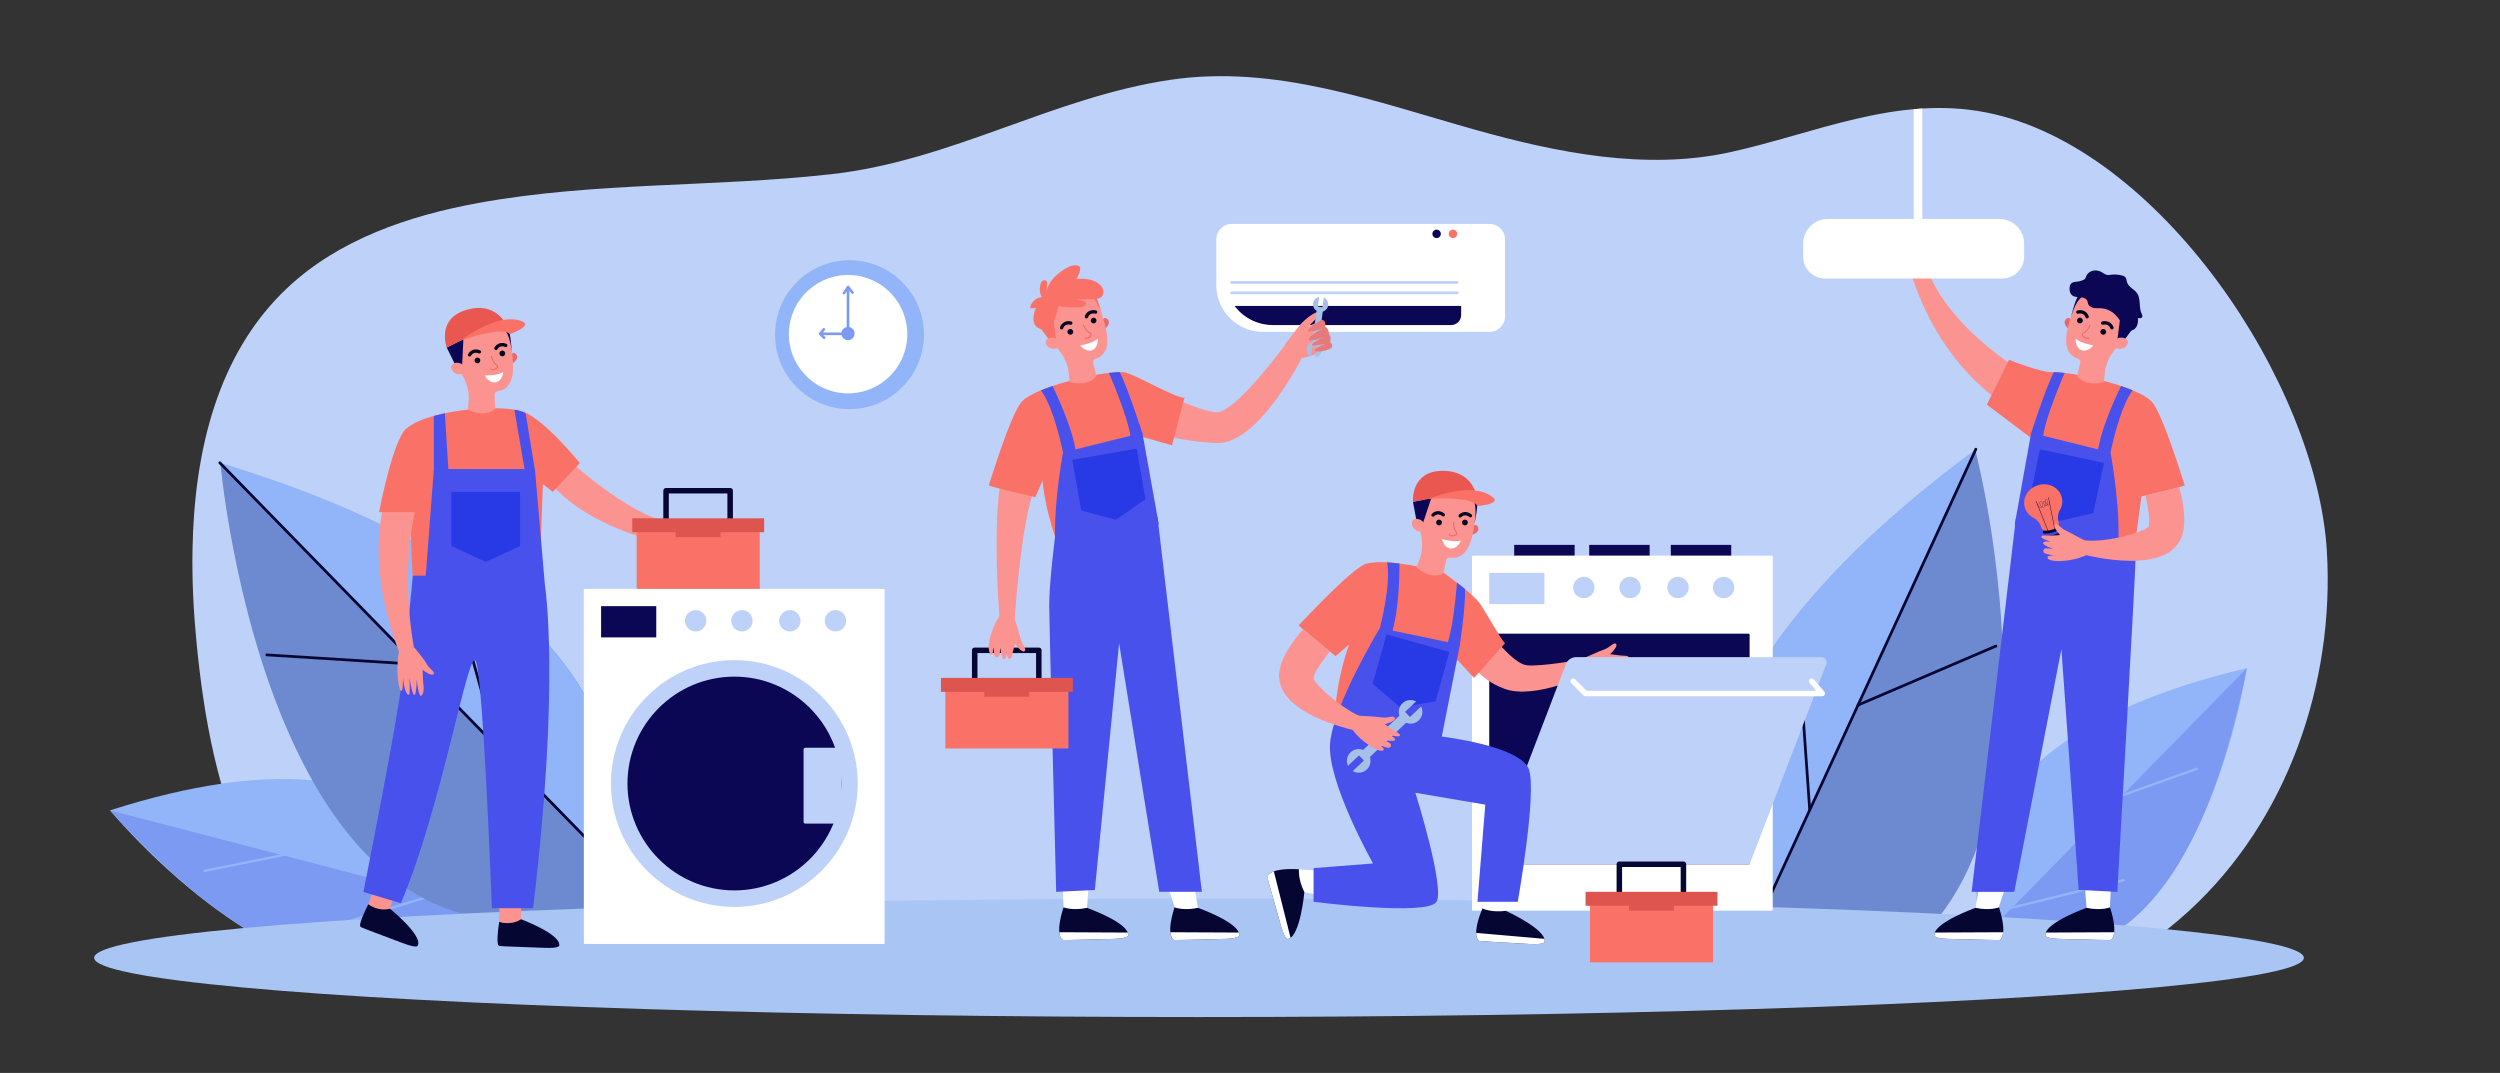 <svg xmlns="http://www.w3.org/2000/svg" id="&#x421;&#x43B;&#x43E;&#x439;_1" data-name="&#x421;&#x43B;&#x43E;&#x439; 1" viewBox="0 0 4660 2000"><rect x="0" y="0" width="4660" height="2000" fill="#333333" stroke="none"/><defs><style>.cls-1{fill:#bdd1f9;}.cls-2{fill:#91b5f8;}.cls-3{fill:#7c9af2;}.cls-4{fill:#6d8ad1;}.cls-5{fill:#060633;}.cls-6{fill:#a8c5f4;}.cls-7{fill:#fb9391;}.cls-8{fill:#fff;}.cls-9{fill:#0b0755;}.cls-10{fill:#fa7267;}.cls-11{fill:#4851ec;}.cls-12{fill:#283ae5;}.cls-13{fill:#a7c0e8;}.cls-14{fill:#ea6868;}.cls-15{fill:#050521;}.cls-16{fill:#ea5750;}.cls-17{fill:#dd554e;}.cls-18{fill:#e57a7a;}.cls-19{fill:#424be1;}</style></defs><title>Монтажная область 10</title><path class="cls-1" d="M358.83,1024.11c3.31-183,46.43-364.69,176.52-487.25,96-90.44,226.7-134.93,356.46-158.55,217.36-39.56,439.49-29,658.4-53.69,224.23-25.3,411.25-143.06,631-175.78,195.92-29.17,382.38,40.72,568.24,92.93,151.92,42.67,317.65,76.35,474.69,42.09,157.82-34.44,310.88-107,478-74.28,323.51,63.31,616.32,506.07,635.1,817.08,14.88,246.37-73.32,502.92-257.26,671.47-47,43.08-99.87,81.16-159.87,102.79-65,23.45-135.27,26.64-204.31,29.37q-812.1,32.13-1625.11,22.87c-127-1.45-254.38-3.68-380.25-20.78-119.48-16.24-236.86-45.77-356.36-61.93-134-18.12-277-19.22-411.19-3.3-122.46,14.52-252.68,57.67-365.08-19.08-50.29-34.34-84.68-87.47-111.17-142.29-61-126.3-86.46-266.83-100.15-406.43C360.83,1142.08,357.76,1083,358.83,1024.11Z"></path><path class="cls-2" d="M882.22,1686.51s-54.25-375.42-677.14-176C205.08,1510.56,634.44,2029.65,882.22,1686.51Z"></path><path class="cls-3" d="M205.08,1510.56l677.14,176S696.51,2049.65,205.08,1510.56Z"></path><path class="cls-2" d="M381.5,1625.51l.29,0,158.24-32a2.2,2.2,0,0,0,1.73-2.6,2.23,2.23,0,0,0-2.61-1.73l-158.24,32a2.21,2.21,0,0,0,.59,4.38Z"></path><path class="cls-2" d="M605.84,1733a1.71,1.71,0,0,0,.49-.1l204.12-63.09a2.21,2.21,0,1,0-1.31-4.22L605,1728.67a2.21,2.21,0,0,0,.82,4.32Z"></path><path class="cls-4" d="M3287.46,1851.07S2864.65,1441.31,3682.18,839.4C3682.18,839.4,3944.43,1851.61,3287.46,1851.07Z"></path><path class="cls-2" d="M3682.9,837.49l-439,953.49C3161.6,1657.8,3046.82,1305.82,3682.9,837.49Z"></path><path class="cls-5" d="M3262.42,1753.28a2.55,2.55,0,0,1-2.33-3.64l420.48-913.23a2.57,2.57,0,1,1,4.66,2.15l-420.48,913.23A2.56,2.56,0,0,1,3262.42,1753.28Z"></path><path class="cls-5" d="M3463.39,1316.8a2.57,2.57,0,0,1-1-4.93L3719.14,1202a2.57,2.57,0,1,1,2,4.72l-256.77,109.87A2.37,2.37,0,0,1,3463.39,1316.8Z"></path><path class="cls-5" d="M3373.31,1512.42a2.56,2.56,0,0,1-2.55-2.38l-19.26-273.49a2.57,2.57,0,0,1,2.38-2.74,2.63,2.63,0,0,1,2.74,2.38l19.26,273.48a2.57,2.57,0,0,1-2.38,2.75Z"></path><path class="cls-4" d="M1121.67,1685.15s261.15-527.7-710.75-821.06C410.92,864.09,502.81,1905.67,1121.67,1685.15Z"></path><path class="cls-2" d="M409.61,862.53l733,751.4C1175.53,1460.88,1165.8,1090.78,409.61,862.53Z"></path><path class="cls-5" d="M1111.65,1584.77a2.58,2.58,0,0,1-1.83-.78l-702-719.67a2.57,2.57,0,0,1,3.67-3.59l702.05,719.67a2.57,2.57,0,0,1-1.84,4.37Z"></path><path class="cls-5" d="M776.1,1240.79h-.16l-278.73-17.54a2.56,2.56,0,0,1-2.4-2.72,2.42,2.42,0,0,1,2.72-2.4l278.74,17.53a2.57,2.57,0,0,1-.17,5.13Z"></path><path class="cls-5" d="M926.49,1395a2.56,2.56,0,0,1-2.47-1.88l-73.45-264.14a2.56,2.56,0,0,1,4.94-1.37L929,1391.7a2.55,2.55,0,0,1-1.79,3.15A2.33,2.33,0,0,1,926.49,1395Z"></path><path class="cls-2" d="M3698.61,1745.24s-147-349.67,489.55-499.81C4188.16,1245.43,4087.81,1911.56,3698.61,1745.24Z"></path><path class="cls-3" d="M4188.16,1245.43l-489.55,499.81S4044.93,1960.69,4188.16,1245.43Z"></path><path class="cls-2" d="M4096.23,1434.86a2.06,2.06,0,0,1-.26.12l-152.07,54.17a2.21,2.21,0,0,1-2.83-1.34,2.24,2.24,0,0,1,1.34-2.83l152.08-54.17a2.21,2.21,0,0,1,1.74,4Z"></path><path class="cls-2" d="M3959.4,1642.6a2.41,2.41,0,0,1-.47.18l-207.43,51.14a2.21,2.21,0,1,1-1.06-4.29l207.43-51.15a2.21,2.21,0,0,1,1.53,4.12Z"></path><ellipse class="cls-6" cx="2234.94" cy="1785.35" rx="2059.46" ry="110.42"></ellipse><path class="cls-7" d="M1934.53,899.08s-26,24.26-43.19,253.72l-28.37-4.17s-17.09-204,10-284.05S1934.53,899.08,1934.53,899.08Z"></path><path class="cls-7" d="M2130,714.62s3.59,1.86,9.66,4.89c26,13,97.58,47.49,127.55,49,37,1.85,136.73-137,136.73-137l31.41,18.82s-85,179.16-168.14,175.46-154.06-29.73-154.06-29.73Z"></path><path class="cls-8" d="M3889.35,1692.2l-5.46-69.35,52.15,4.29-3.54,72.39S3900,1703.28,3889.35,1692.2Z"></path><path class="cls-5" d="M3933.09,1691.32s-17.16,6.74-43.74.88c0,0-77.79,27.66-76.76,50.72,0,0-3.85,6.61,31.06,7.3s89.13,2.5,90.63,1.79S3949.58,1743.13,3933.09,1691.32Z"></path><path class="cls-8" d="M3934.28,1752c-1.5.71-55.71-1.1-90.62-1.79s-31.07-7.3-31.07-7.3a11.83,11.83,0,0,1,.8-4.62l127.47-.61C3939.73,1748.88,3935.11,1751.61,3934.28,1752Z"></path><path class="cls-8" d="M3682.4,1692.2l12.65-72.79,51.32,9.16-22.21,67.29S3693,1703.28,3682.4,1692.2Z"></path><path class="cls-5" d="M3726.14,1691.32s-17.16,6.74-43.74.88c0,0-77.8,27.66-76.77,50.72,0,0-3.84,6.61,31.07,7.3s89.12,2.5,90.62,1.79S3742.63,1743.13,3726.14,1691.32Z"></path><path class="cls-8" d="M3727.33,1752c-1.5.71-55.71-1.1-90.63-1.79s-31.06-7.3-31.06-7.3a11.83,11.83,0,0,1,.8-4.62l127.46-.61C3732.78,1748.88,3728.16,1751.61,3727.33,1752Z"></path><path class="cls-7" d="M3804.53,714.62s-201.4-106.88-221.73-251l-29.56,11.09s31.41,176.42,182.93,279.46Z"></path><rect class="cls-9" x="3114.39" y="1015.64" width="112.64" height="28.67"></rect><rect class="cls-9" x="2962.29" y="1015.64" width="112.64" height="28.67"></rect><rect class="cls-9" x="2822.47" y="1015.64" width="112.64" height="28.67"></rect><rect class="cls-8" x="2743.77" y="1035.65" width="560.63" height="661.84" rx="1.71" ry="1.71"></rect><path class="cls-9" d="M2778.93,1181.2h480.3a2.05,2.05,0,0,1,2.05,2.05V1611a0,0,0,0,1,0,0H2775.93a0,0,0,0,1,0,0V1184.2A3,3,0,0,1,2778.93,1181.2Z"></path><path class="cls-7" d="M2948.69,1228.38s32.36-14.66,42.53-18.18,17.43-14.49,21.34-9.62-11.41,18.83-11.41,18.83,21.7,3,28.51,3,7.61,3.68,3.7,5.71c-4.44,2.31-16.53,5.2-16.53,5.2s13.42-1.54,14.81,3-20.31,10-20.31,10,14.78-1.33,16.87.94,4.46,8.1-6.24,9.51-12.51,1.52-12.51,1.52,8,.69,10.26,2,3.93,7.49-12.14,7.9-40.72-3.52-57.18-13Z"></path><path class="cls-7" d="M2776.16,1178.34s43.11,57.9,69,61.6,113.33-12.32,113.33-12.32l8.62,25.87s-103.93,51.43-161.68,30.79S2733,1219,2733,1219Z"></path><path class="cls-1" d="M3394.91,1224.9H2938a20.59,20.59,0,0,0-19.23,13.23L2775.93,1611h485.36l142.81-372.71A9.84,9.84,0,0,0,3394.91,1224.9Z"></path><path class="cls-8" d="M3396.79,1297.78H2955.18a5.11,5.11,0,0,1-3.63-1.51l-22.8-22.8a5.13,5.13,0,0,1,7.26-7.26l21.3,21.3h428.26l-12.38-14.31a5.13,5.13,0,1,1,7.77-6.71l19.72,22.8a5.14,5.14,0,0,1-3.89,8.49Z"></path><path class="cls-1" d="M3232.64,1095.1a19.86,19.86,0,1,0-19.86,19.86A19.87,19.87,0,0,0,3232.64,1095.1Z"></path><path class="cls-1" d="M3147.64,1095.1a19.86,19.86,0,1,0-19.86,19.86A19.87,19.87,0,0,0,3147.64,1095.1Z"></path><path class="cls-1" d="M3058.34,1095.1a19.87,19.87,0,1,0-19.87,19.86A19.87,19.87,0,0,0,3058.34,1095.1Z"></path><path class="cls-1" d="M2972.11,1095.1a19.87,19.87,0,1,0-19.87,19.86A19.87,19.87,0,0,0,2972.11,1095.1Z"></path><rect class="cls-1" x="2775.93" y="1067.84" width="102.86" height="58.21"></rect><path class="cls-8" d="M2806.75,1697.81l11.14-68.67h-52.34l-2.41,72.43S2795.28,1708,2806.75,1697.81Z"></path><path class="cls-5" d="M2763.23,1693.35s16.55,8.12,43.52,4.46c0,0,75.26,34,72.34,56.85,0,0,3.29,6.91-31.56,4.73s-89-4.82-90.46-5.66S2742.54,1743.63,2763.23,1693.35Z"></path><path class="cls-8" d="M2757.06,1753.73c1.44.84,55.62,3.48,90.47,5.66s31.56-4.73,31.56-4.73a11.94,11.94,0,0,0-.42-4.67l-127-11.06C2751.89,1750.17,2756.27,1753.27,2757.06,1753.73Z"></path><path class="cls-8" d="M2431.35,1662.89l58.8,12-5.05-50.1-70.26-4.82S2418,1655.38,2431.35,1662.89Z"></path><path class="cls-5" d="M2421.32,1620.3s-2.26,18.3,10,42.59c0,0-7.46,82.23-30,87,0,0-5.44,5.37-14.79-28.27s-24.58-85.71-24.26-87.34S2367,1617.21,2421.32,1620.3Z"></path><path class="cls-8" d="M2362.24,1634.24c-.31,1.63,14.92,53.69,24.27,87.33s14.79,28.28,14.79,28.28a11.72,11.72,0,0,0,4.28-1.93l-31.11-123.61C2363.91,1628.19,2362.42,1633.33,2362.24,1634.24Z"></path><path class="cls-10" d="M2523,1181.42s-38.8,79.46-36.34,200.18l65.29-76.71s49.27-82.2,49.27-89.59,3.7-62.63,0-68.89-18.48-23.5-18.48-23.5Z"></path><path class="cls-10" d="M2689.93,1066.86s55.43,38.8,69.29,59.13,37.88,65.59,46.19,73l-57.74,64.67-30-32.34-191.24-39.73-37,31.42s-70.21-56.36-68.37-57.75,97.39-105.4,124.73-114.1C2586.45,1038.22,2689.93,1066.86,2689.93,1066.86Z"></path><path class="cls-11" d="M2721.34,1201.75,2687.46,1373s147.83,17.24,162.61,61.59-20.94,246.37-20.94,246.37H2754l14.58-181.13-130.37-22.13s55.43,176.16,39.42,203.26-229.13,0-229.13,0v-62.82l110.87-8.63s-86.23-152.75-80.07-224.2,92.9-214.84,92.9-214.84Z"></path><polygon class="cls-12" points="2701.69 1215.36 2584.5 1182.47 2558.62 1274.71 2609.6 1318.27 2675.8 1307.59 2701.69 1215.36"></polygon><path class="cls-7" d="M2478.78,1214.39s-30.3,37.25-30.3,49.26S2515,1333.56,2552,1341l-7.39,24.63s-155.22-26.48-160.14-101.93c0,0-7.28-32,44.4-90.66Z"></path><rect class="cls-13" x="2568.41" y="1323.24" width="18.21" height="105.21" transform="translate(1807 -1442.46) rotate(46.62)"></rect><path class="cls-13" d="M2648.91,1316.92l-20.77,19.63-9.1-9.62,20.58-19.46a22,22,0,1,0,9.29,9.45Z"></path><path class="cls-13" d="M2521.52,1437.31l20.78-19.64-9.1-9.62-20.58,19.45a22,22,0,1,1,8.9,9.81Z"></path><path class="cls-14" d="M2744.12,982s5.93-6,9-2.45c7.74,9-3.26,16.31-9.79,17.12Z"></path><path class="cls-7" d="M2751.23,957.09h-.06c.17-.71.35-1.43.49-2.16a57.16,57.16,0,1,0-111.8,1.37c2.57,14.15,4.9,26.28,7.87,36.58a81.57,81.57,0,0,1-2.41,51.75l-5,13c30.77,25.23,49.9,11.32,49.9,11.32l5.58-24.61a6.34,6.34,0,0,1,7.05-4.86h.07C2746.21,1045.27,2747.38,976.33,2751.23,957.09Z"></path><path class="cls-15" d="M2687.6,975a5.32,5.32,0,1,0-6.26,4.17A5.31,5.31,0,0,0,2687.6,975Z"></path><path class="cls-15" d="M2735.83,975a5.32,5.32,0,1,0-6.26,4.18A5.33,5.33,0,0,0,2735.83,975Z"></path><path class="cls-15" d="M2670.54,963.08a3.17,3.17,0,0,1-1.48-.75,3.13,3.13,0,0,1-.21-4.41c3.49-3.83,12.87-8.94,23.38-.77a3.12,3.12,0,1,1-3.83,4.93c-8.63-6.72-14.68-.24-14.94,0A3.11,3.11,0,0,1,2670.54,963.08Z"></path><path class="cls-15" d="M2721.09,964.71a3,3,0,0,1-1.49-.75,3.11,3.11,0,0,1-.2-4.4c3.49-3.84,12.86-8.94,23.37-.77a3.11,3.11,0,1,1-3.82,4.92c-8.63-6.71-14.69-.24-14.94,0A3.11,3.11,0,0,1,2721.09,964.71Z"></path><polygon class="cls-9" points="2633.78 935.36 2641.4 976.32 2652 976.33 2667.9 928.63 2633.78 935.36"></polygon><path class="cls-7" d="M2653.82,975.43a8.5,8.5,0,0,0-3.58-4.82c-3.56-2.34-10-5.41-15.67-1.65-8.26,5.5,1.94,26.52,17.44,20.19C2652,989.15,2656.7,986,2653.82,975.43Z"></path><path class="cls-14" d="M2710.63,999.22a10.66,10.66,0,0,1-9.46-2.19.93.93,0,0,1,1.27-1.35,8.67,8.67,0,0,0,10.44.58c.95-.58,1.5-1.09,1.6-1.53.15-.62-.43-1.57-1.24-2.89-1.86-3-5-8.11-4.28-18a.93.93,0,0,1,1.85.13c-.66,9.33,2.15,13.91,4,16.94,1,1.63,1.8,2.92,1.46,4.29-.24,1-1,1.8-2.45,2.68A12.53,12.53,0,0,1,2710.63,999.22Z"></path><path class="cls-8" d="M2687.68,1004.52s20.76,6.87,35.5,3.29c0,0-6.62,15.7-19.25,14.52S2687.68,1004.52,2687.68,1004.52Z"></path><path class="cls-9" d="M2746.58,933.53s6.91,7.26,2.09,41.68c0,0,7.74-37.69,4.36-42.71S2746.58,933.53,2746.58,933.53Z"></path><path class="cls-16" d="M2752.3,925.89s-5.44-49-64.36-48.24-54.16,57.71-54.16,57.71,41.5-8,49.86-8.62S2752.3,925.89,2752.3,925.89Z"></path><path class="cls-10" d="M2662.6,929.68s70.24-28.43,109.83-9.24-18.9,22.59-18.9,22.59S2750.79,925.25,2662.6,929.68Z"></path><path class="cls-7" d="M2530.65,1333.78s35.46,2,46.12,3.54,22.14-4.8,23.36,1.33-18.82,11.42-18.82,11.42,17.83,12.74,23.9,15.82,5.05,6.78.64,6.78c-5,0-17.06-3-17.06-3s12.62,4.83,11.77,9.47-22.63-.52-22.63-.52,13.72,5.65,14.53,8.63.2,9.25-9.94,5.54-11.79-4.42-11.79-4.42,6.74,4.28,8.18,6.51,0,8.46-14.42,1.39-34.49-21.94-44.7-38Z"></path><path class="cls-11" d="M2720.85,1204.23s11.27-74.45,10-106.14l-15.12-12.1s-5.5,78.67-17.84,113.6Z"></path><path class="cls-11" d="M2572.18,1170.45s21.28-80.94,13.39-122.29l22.92,2.18s1.52,84.89-15.57,133.85Z"></path><path class="cls-5" d="M3137.92,1684.21a5.13,5.13,0,0,1-5.13-5.14v-63h-109.2v59.22a5.13,5.13,0,0,1-10.26,0V1611a5.13,5.13,0,0,1,5.13-5.13h119.46a5.12,5.12,0,0,1,5.13,5.13v68.09A5.13,5.13,0,0,1,3137.92,1684.21Z"></path><path class="cls-10" d="M2963.71,1667.53H3193.1a0,0,0,0,1,0,0V1792.2a1.71,1.71,0,0,1-1.71,1.71h-226a1.71,1.71,0,0,1-1.71-1.71V1667.53A0,0,0,0,1,2963.71,1667.53Z"></path><rect class="cls-17" x="2955.49" y="1662.34" width="245.83" height="25.97"></rect><rect class="cls-17" x="3036.35" y="1681.38" width="83.68" height="16.1"></rect><path class="cls-10" d="M3996.09,877.52s9.45-46.5-23.39,185.39l-79-89.62s-8.57-95.46-5.35-102.12,23.94-58,30-62,26.87-13.11,26.87-13.11Z"></path><path class="cls-11" d="M3949,1002s32.08-9,31.91,33.69c-.12,29.63-34.24,626.69-34.24,626.69l-72.06-3.49-32.15-449-87.86,452.52h-79.45L3758,963.25Z"></path><path class="cls-10" d="M3873.15,698.93s-27.21-5.55-50.7-5.38c-16.95.12-66-17.9-77.66-23l-41.27,83.76,80.47,60.6,182.07,67.48,19.6,44.37s87.74-20.17,86.68-22.22-41.78-137.29-62.6-157C3978.77,718.2,3873.15,698.93,3873.15,698.93Z"></path><path class="cls-11" d="M3786.14,806.68l-30.57,170.09s157.66,161,183.22,94-4.74-227.31-4.74-227.31Z"></path><path class="cls-7" d="M3999,923.68s11.06,46.71,5.83,57.53-90.32,34-126.81,24.53l-4.07,25.4s151.26,43.74,188.55-22c0,0,20.46-25.61-.51-101Z"></path><path class="cls-14" d="M3861.29,599s-2.74-8-7-6.1c-10.87,4.7-4.16,16.1,1.36,19.67Z"></path><path class="cls-7" d="M3865.75,573.42l.05,0c.16-.72.32-1.44.5-2.16a57.16,57.16,0,1,1,100,49.91c-8.47,11.62-15.85,21.52-23,29.49A81.64,81.64,0,0,0,3923,698.34l-1.19,13.88c-38.69,9.31-49.85-11.53-49.85-11.53l5.69-24.58a6.34,6.34,0,0,0-4.23-7.45l-.06,0C3831.88,655,3860.84,592.42,3865.75,573.42Z"></path><path class="cls-15" d="M3915.25,617.2a5.33,5.33,0,1,1,3.82,6.49A5.34,5.34,0,0,1,3915.25,617.2Z"></path><path class="cls-15" d="M3871.84,596.21a5.32,5.32,0,1,1,3.82,6.48A5.32,5.32,0,0,1,3871.84,596.21Z"></path><path class="cls-15" d="M3935.78,613.94a3.06,3.06,0,0,0,1.67,0,3.11,3.11,0,0,0,2.1-3.87c-1.47-5-7.69-13.66-20.71-10.88a3.12,3.12,0,1,0,1.3,6.1c10.7-2.29,13.33,6.18,13.43,6.54A3.13,3.13,0,0,0,3935.78,613.94Z"></path><path class="cls-15" d="M3889.57,593.4a3,3,0,0,0,1.66,0,3.11,3.11,0,0,0,2.11-3.87c-1.48-5-7.7-13.65-20.71-10.87a3.12,3.12,0,1,0,1.3,6.1c10.69-2.29,13.32,6.18,13.43,6.54A3.08,3.08,0,0,0,3889.57,593.4Z"></path><polygon class="cls-9" points="3980.95 604.99 3956.25 638.55 3946.71 633.94 3953.16 584.08 3980.95 604.99"></polygon><path class="cls-7" d="M3945.46,632.34a8.55,8.55,0,0,1,5.32-2.79c4.22-.55,11.39-.49,14.83,5.34,5,8.56-13.29,23-24.49,10.59C3941.12,645.48,3938.25,640.62,3945.46,632.34Z"></path><path class="cls-14" d="M3884,629a10.65,10.65,0,0,0,9.47,2.15.93.93,0,0,0-.55-1.77,8.68,8.68,0,0,1-9.65-4,3.25,3.25,0,0,1-.78-2.08c.13-.62,1.07-1.22,2.37-2.06,3-1.92,8-5.13,11.71-14.36a1,1,0,0,0-.52-1.21.92.92,0,0,0-1.2.52c-3.48,8.68-8,11.58-11,13.5-1.61,1-2.89,1.85-3.18,3.23-.21,1,.11,2.05,1,3.47A12.51,12.51,0,0,0,3884,629Z"></path><path class="cls-8" d="M3902.31,643.78s-21.68-2.85-33.39-12.49c0,0-.87,17,11,21.46S3902.31,643.78,3902.31,643.78Z"></path><path class="cls-9" d="M3880.2,554.23s-9.39,3.53-20,36.61c0,0,9.44-37.29,14.67-40.34S3880.2,554.23,3880.2,554.23Z"></path><path class="cls-9" d="M3985,592.88c2.93.51,6.72.62,8-2,1.06-2.14-.26-4.62-1.24-6.8-5.27-11.77-.9-26.79-8.23-37.4-5.27-7.64-15.75-11.45-18.65-20.27-1.07-3.28-1-7.12-3.32-9.7-1.51-1.72-3.79-2.53-6-3.13a53.45,53.45,0,0,0-20.18-1.5c-2.47.29-5,.75-7.41.35-3.89-.62-7.09-3.29-10.55-5.18a23.57,23.57,0,0,0-16-2.67,17.65,17.65,0,0,0-12.55,9.91c-.75,1.78-1.2,3.75-2.48,5.19a10,10,0,0,1-3.58,2.33,38,38,0,0,1-10.35,2.87c-4,.51-8.36.54-11.31,3.23-2.23,2-3.1,5.17-3.39,8.18-.49,5.15.68,10.88,4.71,14.13s9.74,3.19,14.94,3.57,11.12,1.95,13.25,6.7c.86,1.9,1,4.07,1.72,6,1.62,4.08,6,6.47,10.28,7.29s8.74.41,13.12.64c18.3,1,30,12.45,38.6,27.36,3.67,6.35,11.41,15.86,19.89,13.57C3983.8,612.9,3986,601.24,3985,592.88Z"></path><path class="cls-11" d="M3785.5,809.14s28.16-87.77,43.07-115.76l19.9,1.76s-36.22,83-40.32,119.79Z"></path><path class="cls-11" d="M3934.05,843.45s16.08-82.14,41.19-115.92l-21.59-8s-38.32,75.76-44.25,127.28Z"></path><path class="cls-8" d="M2026.13,1692.2l5.46-69.35-52.16,4.29,3.55,72.39S2015.53,1703.28,2026.13,1692.2Z"></path><path class="cls-5" d="M1982.38,1691.32s17.17,6.74,43.75.88c0,0,77.79,27.66,76.76,50.72,0,0,3.85,6.61-31.07,7.3s-89.12,2.5-90.62,1.79S1965.89,1743.13,1982.38,1691.32Z"></path><path class="cls-8" d="M1981.2,1752c1.5.71,55.71-1.1,90.62-1.79s31.07-7.3,31.07-7.3a11.84,11.84,0,0,0-.81-4.62l-127.46-.61C1975.75,1748.88,1980.36,1751.61,1981.2,1752Z"></path><path class="cls-8" d="M2233.08,1692.2l-12.66-72.79-51.32,9.16,22.22,67.29S2222.48,1703.28,2233.08,1692.2Z"></path><path class="cls-5" d="M2189.33,1691.32s17.17,6.74,43.75.88c0,0,77.79,27.66,76.76,50.72,0,0,3.85,6.61-31.06,7.3s-89.13,2.5-90.63,1.79S2172.85,1743.13,2189.33,1691.32Z"></path><path class="cls-8" d="M2188.15,1752c1.5.71,55.71-1.1,90.62-1.79s31.07-7.3,31.07-7.3a11.83,11.83,0,0,0-.8-4.62l-127.47-.61C2182.7,1748.88,2187.32,1751.61,2188.15,1752Z"></path><path class="cls-10" d="M1941.94,874.73s-.34,88.43,54.44,196l25.38-97.47s8.57-95.46,5.35-102.12-23.94-58-30-62-26.87-13.11-26.87-13.11Z"></path><path class="cls-11" d="M1966.43,1002s-10.88,85.12-10.7,127.78c.12,29.63,13,532.6,13,532.6l72.07-3.49L2086,1199l74.83,463.31h79.46l-82.81-699.09Z"></path><path class="cls-10" d="M2042.33,698.93s27.21-5.55,50.7-5.38c16.95.12,103.31,52.31,115,47.23l-23.41,89.31-53.15-15.16-182.08,67.48-19.59,44.37s-87.75-20.17-86.69-22.22,41.79-137.29,62.61-157C1936.7,718.2,2042.33,698.93,2042.33,698.93Z"></path><path class="cls-11" d="M2129.33,806.68l30.58,170.09s-157.67,161-183.23,94,4.75-227.31,4.75-227.31Z"></path><path class="cls-14" d="M2054.18,599s2.75-8,7-6.1c10.88,4.7,4.17,16.1-1.35,19.67Z"></path><path class="cls-7" d="M2049.73,573.42l-.06,0c-.15-.72-.31-1.44-.5-2.16a57.16,57.16,0,1,0-100.05,49.91c8.48,11.62,15.85,21.52,23,29.49a81.7,81.7,0,0,1,20.37,47.65l1.19,13.88c38.68,9.31,49.84-11.53,49.84-11.53l-5.69-24.58a6.35,6.35,0,0,1,4.24-7.45l.06,0C2083.6,655,2054.64,592.42,2049.73,573.42Z"></path><path class="cls-15" d="M2000.22,617.2a5.32,5.32,0,1,0-3.82,6.49A5.33,5.33,0,0,0,2000.22,617.2Z"></path><path class="cls-15" d="M2043.63,596.21a5.32,5.32,0,1,0-3.82,6.48A5.31,5.31,0,0,0,2043.63,596.21Z"></path><path class="cls-15" d="M1979.69,613.94a3,3,0,0,1-1.66,0,3.12,3.12,0,0,1-2.11-3.87c1.48-5,7.7-13.66,20.72-10.88a3.12,3.12,0,0,1-1.31,6.1c-10.69-2.29-13.32,6.18-13.43,6.54A3.12,3.12,0,0,1,1979.69,613.94Z"></path><path class="cls-15" d="M2025.91,593.4a3.06,3.06,0,0,1-1.67,0,3.11,3.11,0,0,1-2.1-3.87c1.47-5,7.69-13.65,20.71-10.87a3.12,3.12,0,1,1-1.3,6.1c-10.7-2.29-13.33,6.18-13.43,6.54A3.1,3.1,0,0,1,2025.91,593.4Z"></path><polygon class="cls-10" points="1934.53 604.99 1959.22 638.55 1968.77 633.94 1962.32 584.08 1934.53 604.99"></polygon><path class="cls-7" d="M1970,632.34a8.5,8.5,0,0,0-5.31-2.79c-4.22-.55-11.4-.49-14.83,5.34-5,8.56,13.29,23,24.49,10.59C1974.36,645.48,1977.22,640.62,1970,632.34Z"></path><path class="cls-14" d="M2031.52,629a10.65,10.65,0,0,1-9.47,2.15.93.93,0,0,1,.55-1.77,8.68,8.68,0,0,0,9.65-4,3.31,3.31,0,0,0,.78-2.08c-.13-.62-1.07-1.22-2.38-2.06-3-1.92-8-5.13-11.7-14.36a.93.93,0,1,1,1.72-.69c3.47,8.68,8,11.58,11,13.5,1.62,1,2.9,1.85,3.19,3.23.21,1-.11,2.05-1,3.47A12.51,12.51,0,0,1,2031.52,629Z"></path><path class="cls-8" d="M2013.16,643.78s21.68-2.85,33.39-12.49c0,0,.87,17-11,21.46S2013.16,643.78,2013.16,643.78Z"></path><path class="cls-10" d="M2035.27,554.23s9.4,3.53,20,36.61c0,0-9.43-37.29-14.66-40.34S2035.27,554.23,2035.27,554.23Z"></path><path class="cls-11" d="M2130,809.14s-28.15-87.77-43.06-115.76l-19.9,1.76s36.22,83,40.32,119.79Z"></path><path class="cls-5" d="M1936.36,1285.48a5.13,5.13,0,0,1-5.13-5.14v-63H1822v59.21a5.14,5.14,0,0,1-10.27,0v-64.34a5.13,5.13,0,0,1,5.13-5.13h119.46a5.12,5.12,0,0,1,5.13,5.13v68.09A5.13,5.13,0,0,1,1936.36,1285.48Z"></path><path class="cls-10" d="M1762.16,1268.8h229.38a0,0,0,0,1,0,0v125a1.33,1.33,0,0,1-1.33,1.33H1763.49a1.33,1.33,0,0,1-1.33-1.33v-125A0,0,0,0,1,1762.16,1268.8Z"></path><rect class="cls-17" x="1753.93" y="1263.61" width="245.83" height="25.97"></rect><rect class="cls-17" x="1834.8" y="1282.65" width="83.67" height="16.1"></rect><path class="cls-11" d="M1981.43,843.45s-16.08-82.14-41.19-115.92l21.58-8s38.33,75.76,44.26,127.28Z"></path><path class="cls-7" d="M1889.59,1147.24s10.74,33.86,13,44.38,12.33,19,7,22.32-17.35-13.55-17.35-13.55-4.87,14.41-5.59,21.18-6.76,8.13-8.32,4c-1.77-4.68-1.74-11.26-1.74-11.26s0,13.51-4.68,14.36-7.54-21.35-7.54-21.35-.42,14.84-2.92,16.65-8.57,3.47-8.7-7.33,0-12.59,0-12.59-1.78,13.48-3.36,15.61-7.74-2.65-6.24-18.65,10.91-40.68,22.26-55.91Z"></path><path class="cls-8" d="M3407.2,408.11h319.72A46.13,46.13,0,0,1,3773,454.25v24a40.89,40.89,0,0,1-40.89,40.89H3402a40.89,40.89,0,0,1-40.89-40.89v-24A46.13,46.13,0,0,1,3407.2,408.11Z"></path><path class="cls-8" d="M3583.22,202.32c-6,.33-11,.72-16,1.19V444.9h16Z"></path><path class="cls-8" d="M2296.16,417.42h480.27a29,29,0,0,1,29,29V589.57a29,29,0,0,1-29,29H2354.36a87.19,87.19,0,0,1-87.19-87.19v-85a29,29,0,0,1,29-29Z"></path><path class="cls-9" d="M2301.34,570.28a89.26,89.26,0,0,0,71.33,35.61h332.16a18.74,18.74,0,0,0,18.75-18.74V570.28Z"></path><path class="cls-1" d="M2716.19,548.41H2295.82a2.57,2.57,0,0,1,0-5.14h420.37a2.57,2.57,0,0,1,0,5.14Z"></path><path class="cls-1" d="M2716.19,529H2295.82a2.57,2.57,0,1,1,0-5.13h420.37a2.57,2.57,0,0,1,0,5.13Z"></path><path class="cls-10" d="M2716.19,435.9a7.86,7.86,0,1,0-7.86,7.85A7.86,7.86,0,0,0,2716.19,435.9Z"></path><path class="cls-9" d="M2685.7,435.9a7.86,7.86,0,1,0-7.85,7.85A7.86,7.86,0,0,0,2685.7,435.9Z"></path><path class="cls-10" d="M1973.38,570.28c12.14,2.56,25.58,3.07,38,2.43,3.39-.18,6.93-.53,9.83-2.32,2.35-1.45,4.11-4.85,2.26-6.9a5.86,5.86,0,0,0-2.12-1.31,70.34,70.34,0,0,0-14.45-4.42q15.7.47,31.43-.23c5.6-.24,11.82-.88,15.56-5.07,2.88-3.22,3.58-8,2.43-12.21a22,22,0,0,0-7.22-10.57c-11.41-9.75-27.81-10.61-42.79-9.77a39.59,39.59,0,0,0,7-17.83c.21-1.59.28-3.35-.63-4.68a5.92,5.92,0,0,0-3-2c-7.8-2.8-16.32,1-23.43,5.28-8.65,5.19-16.9,11.24-23.47,18.88s-11.43,17-12.61,27q.84-7.59,1.67-15.18c.3-2.7.45-5.83-1.53-7.69s-5.29-1.44-7.37.25-3.13,4.34-3.77,6.94a32.67,32.67,0,0,0,2.84,23c-10.85.56-20.61,9.74-21.85,20.53a27.36,27.36,0,0,0,11-.85,55.53,55.53,0,0,0-4.62,17.61,27.08,27.08,0,0,0,.35,8.62A18,18,0,0,0,1953,611.64c7.26-3.89,10.94-12.06,14.1-19.66C1970.07,584.87,1970.41,577.39,1973.38,570.28Z"></path><path class="cls-7" d="M2477,638.13c-1.05-7.31-14.63-11.73-14.35-19.06-1.24-4.07-2.41-8.16-3.36-12.31a37.3,37.3,0,0,1-.86-7.56c-7.15,3.74-19.1,8.6-19.1,8.6s25.32-22.93,18.84-25.55-25.55,13-33.58,22S2394.66,643,2394.66,643l17.17,25.43c18.9.23,40.17-7,55.55-15C2465.54,649.47,2477.59,642.42,2477,638.13Z"></path><rect class="cls-13" x="2449.54" y="578.84" width="11.66" height="67.37" transform="translate(107.36 -331.35) rotate(7.89)"></rect><path class="cls-13" d="M2467.43,554.48l-2.51,18.13-8.4-1.16,2.49-18a14.11,14.11,0,1,0,8.42,1Z"></path><path class="cls-13" d="M2452,665.65l2.51-18.13-8.4-1.17-2.49,18a14.11,14.11,0,1,1,8.38,1.33Z"></path><path class="cls-18" d="M2463.46,595.82s-27.48,16.91-25.6,21.07,26.15-4.07,25.82-3.81-24.17,13-23.6,19.39,28.06-4.35,28.06-4.35-23.24,10.33-22.61,14.67,24-3.11,24.52-1.52-20,6.49-19.43,11.9,29.77-.35,32-6.11-3.09-9.19-3.09-9.19,2.6-10.06-1.76-13.73c0,0-1.56-14.11-7.85-14.63C2469.87,609.51,2473.65,597.67,2463.46,595.82Z"></path><polygon class="cls-12" points="2118.67 836.17 1998.79 857.19 2015.34 951.55 2080.14 968.78 2135.22 930.53 2118.67 836.17"></polygon><polygon class="cls-12" points="3921.81 862.84 3802.76 837.49 3782.81 931.18 3836.46 971.41 3901.85 956.54 3921.81 862.84"></polygon><path class="cls-10" d="M3842.79,925.77c-5.17-17.46-24.69-27.08-43.6-21.48s-30,24.29-24.87,41.75a31.57,31.57,0,0,0,15.94,19,28.42,28.42,0,0,1,14.17,17.1h0a11.31,11.31,0,0,0,14.05,7.63l11.09-3.28a11.31,11.31,0,0,0,7.63-14h0a28.41,28.41,0,0,1,2.58-22.06A31.57,31.57,0,0,0,3842.79,925.77Z"></path><path class="cls-5" d="M3831.19,990.32a.42.42,0,0,1-.51-.26c-1.23-3.47-12.19-60.12-12.66-62.53a.42.42,0,0,1,.33-.49.44.44,0,0,1,.5.33c.11.59,11.41,59,12.62,62.4a.42.42,0,0,1-.25.54Z"></path><path class="cls-5" d="M3818.88,994h0a.42.42,0,0,1-.51-.31c-.84-3.52-23.16-58.66-23.38-59.22a.42.42,0,0,1,.78-.31c.92,2.27,22.56,55.75,23.42,59.33A.42.42,0,0,1,3818.88,994Z"></path><path class="cls-5" d="M3810,945.25a5.2,5.2,0,0,1-3.34-.17,3.47,3.47,0,0,1-2.07,1.35,4.14,4.14,0,0,1-3.57-1.22,34.79,34.79,0,0,1-3.55-5.28.21.21,0,0,1,.09-.28.2.2,0,0,1,.28.08,33.76,33.76,0,0,0,3.47,5.17,3.73,3.73,0,0,0,3.2,1.12,3.08,3.08,0,0,0,1.75-1.11h0a8,8,0,0,1-3.59-3.93,6.37,6.37,0,0,1-.6-4.37,2.58,2.58,0,0,1,.81-1.35,2.46,2.46,0,0,1,3.19.48,6.24,6.24,0,0,1,1.29,3.06,10.43,10.43,0,0,1,.19,4.43,4.94,4.94,0,0,1-.64,1.51,4.44,4.44,0,0,0,4.29-.57,4.07,4.07,0,0,0,1.1-1.48,3.18,3.18,0,0,1-1.54-.91,5.1,5.1,0,0,1-.94-1.76,18,18,0,0,1-1-5.71.22.22,0,0,1,.09-.17,1.6,1.6,0,0,1,1.79.14,3.88,3.88,0,0,1,1,1.38,11.49,11.49,0,0,1,1.45,4.47,6.11,6.11,0,0,1-.27,2.24,3.46,3.46,0,0,0,2.3-.55,3.84,3.84,0,0,0,1-.94,6.37,6.37,0,0,1-1-1,12.77,12.77,0,0,1-2.38-8.93.24.24,0,0,1,.09-.15,2.07,2.07,0,0,1,2.49.27,5.06,5.06,0,0,1,1.3,2.13,11.53,11.53,0,0,1,.93,4.75,6.07,6.07,0,0,1-.89,2.88,2.13,2.13,0,0,0,1.64.43,2.19,2.19,0,0,0,1.11-.67,3,3,0,0,0,.51-3.3.21.21,0,0,1,.1-.28.2.2,0,0,1,.28.09,3.46,3.46,0,0,1-.58,3.78,2.61,2.61,0,0,1-1.33.79,2.55,2.55,0,0,1-2-.49,4.39,4.39,0,0,1-1.08,1,3.94,3.94,0,0,1-2.69.6,4.38,4.38,0,0,1-1.25,1.72A4.23,4.23,0,0,1,3810,945.25Zm-6.37-9.92a1.34,1.34,0,0,0-.49.25,2.12,2.12,0,0,0-.66,1.13,6,6,0,0,0,.57,4.08,7.73,7.73,0,0,0,3.39,3.74l.08,0a4.34,4.34,0,0,0,.62-1.44,9.9,9.9,0,0,0-.19-4.24,5.85,5.85,0,0,0-1.19-2.86A2.21,2.21,0,0,0,3803.66,935.33Zm5.58-.91a17.5,17.5,0,0,0,1,5.45,4.77,4.77,0,0,0,.86,1.62,2.87,2.87,0,0,0,1.38.8,5.56,5.56,0,0,0,.27-2.14,11.13,11.13,0,0,0-1.4-4.3,3.51,3.51,0,0,0-.92-1.25A1.2,1.2,0,0,0,3809.24,934.42Zm4-3.38a12.35,12.35,0,0,0,2.31,8.54,6.16,6.16,0,0,0,.86.94,5.58,5.58,0,0,0,.81-2.64,11.33,11.33,0,0,0-.9-4.58,4.81,4.81,0,0,0-1.18-2A1.73,1.73,0,0,0,3813.26,931Z"></path><path class="cls-19" d="M3842.55,1001.56l-26.77,7.93a.4.4,0,0,1-.49-.26l-2.21-7.5,27.52-8.14,2.22,7.49A.39.39,0,0,1,3842.55,1001.56Z"></path><path class="cls-5" d="M3829.66,1001a58.58,58.58,0,0,1-16.51,2.21,2.73,2.73,0,0,1,.16-5.46c.26,0,16.62.32,24.59-7.12a2.73,2.73,0,0,1,3.73,4A29.88,29.88,0,0,1,3829.66,1001Z"></path><path class="cls-19" d="M3828.4,996.7a59.2,59.2,0,0,1-16.51,2.22,2.74,2.74,0,0,1,.15-5.47c.27,0,16.63.32,24.6-7.12a2.73,2.73,0,0,1,3.73,4A29.88,29.88,0,0,1,3828.4,996.7Z"></path><path class="cls-5" d="M3827.13,992.44a59.11,59.11,0,0,1-16.5,2.22,2.74,2.74,0,1,1,.15-5.47c.27,0,16.63.32,24.6-7.12a2.73,2.73,0,0,1,3.73,4A29.92,29.92,0,0,1,3827.13,992.44Z"></path><path class="cls-7" d="M3891.7,1010.84s-31-17.32-40.87-21.67-16.15-15.89-20.45-11.37,9.79,19.72,9.79,19.72-21.87,1.23-28.65.58-7.89,3-4.17,5.39c4.23,2.67,16,6.56,16,6.56s-13.25-2.66-15,1.71,19.4,11.66,19.4,11.66-14.62-2.55-16.89-.47-5.12,7.7,5.43,10,12.33,2.57,12.33,2.57-8,0-10.39,1.13-4.54,7.14,11.45,8.89,42-2.54,59.23-10.61Z"></path><path class="cls-7" d="M1053.22,851.16s117.17,110.25,197.71,123.18l-13.55,38.19s-156.45-30.41-224.82-129.27Z"></path><rect class="cls-8" x="1088.27" y="1097.7" width="560.63" height="661.84" rx="1.35" ry="1.35"></rect><path class="cls-1" d="M1577.14,1157.14a19.87,19.87,0,1,0-19.86,19.87A19.86,19.86,0,0,0,1577.14,1157.14Z"></path><path class="cls-1" d="M1492.14,1157.14a19.86,19.86,0,1,0-19.86,19.87A19.86,19.86,0,0,0,1492.14,1157.14Z"></path><path class="cls-1" d="M1402.83,1157.14A19.86,19.86,0,1,0,1383,1177,19.86,19.86,0,0,0,1402.83,1157.14Z"></path><path class="cls-1" d="M1316.6,1157.14a19.86,19.86,0,1,0-19.86,19.87A19.86,19.86,0,0,0,1316.6,1157.14Z"></path><rect class="cls-9" x="1120.43" y="1129.89" width="102.86" height="58.21"></rect><circle class="cls-9" cx="1368.84" cy="1460.47" r="214.62" transform="translate(-631.79 1395.68) rotate(-45)"></circle><path class="cls-1" d="M1368.84,1690.49c-126.83,0-230-103.18-230-230s103.19-230,230-230,230,103.19,230,230S1495.67,1690.49,1368.84,1690.49Zm0-429.24c-109.85,0-199.22,89.37-199.22,199.22S1259,1659.7,1368.84,1659.7s199.22-89.37,199.22-199.23S1478.69,1261.25,1368.84,1261.25Z"></path><path class="cls-1" d="M1501.18,1393.8h66.88a0,0,0,0,1,0,0v141.36a0,0,0,0,1,0,0h-66.88a3.32,3.32,0,0,1-3.32-3.32V1397.11A3.32,3.32,0,0,1,1501.18,1393.8Z"></path><path class="cls-7" d="M971.8,1653.1s-.87,60.62-.4,61.49S967,1723,967,1723l-19.13,3.43-17.45-8s1.54-56.35-.28-65.24S971.8,1653.1,971.8,1653.1Z"></path><path class="cls-5" d="M930.4,1718.44s22,7.71,40.88-5c0,0,73.38,27.5,71.14,48.41,0,0,3.13,6.23-28.67,4.89s-81.21-2.76-82.53-3.49S923.67,1765.83,930.4,1718.44Z"></path><path class="cls-7" d="M746.43,1636.71s-20,57.21-19.87,58.18-6.88,6.62-6.88,6.62l-19.22-2.81-14-13.14s19.32-53,20.4-62S746.43,1636.71,746.43,1636.71Z"></path><path class="cls-5" d="M686.46,1685.56s18.45,14.29,40.36,8.17c0,0,60.88,49.34,52.13,68.47,0,0,1,6.9-28.74-4.46s-76.14-28.36-77.17-29.47S665.05,1728.36,686.46,1685.56Z"></path><path class="cls-10" d="M979.67,769.68c-34.88-18.61-183.71-7-223.24,30.23l14,301,234.87-12,7.31-205.68S1014.55,788.28,979.67,769.68Z"></path><path class="cls-11" d="M769.6,1073.06h24l15.12-198.74H997.11l18.6,216.48s29.07,178.83-22.09,602.05H916.88S900.6,1257,886.65,1231.9s-62.79,272.6-139.52,451.65l-69.76-20.93s62.78-313.92,72.08-395.31S769.6,1073.06,769.6,1073.06Z"></path><polygon class="cls-11" points="808.75 874.32 808.75 775.24 829.23 770.3 836.07 879.55 808.75 874.32"></polygon><path class="cls-11" d="M997.11,876.5,979.67,769.68s-10.55-4.7-20.89-6.06l19,110.7Z"></path><polygon class="cls-12" points="969.49 916.84 841.3 916.84 841.3 1017.73 905.4 1047.4 969.49 1017.73 969.49 916.84"></polygon><path class="cls-10" d="M979.67,769.68s30.12,8.49,101.26,93.49l-50.63,53.67L1008,899.2s-11.54-80.38-12.24-84.07S979.67,769.68,979.67,769.68Z"></path><path class="cls-5" d="M1361,988a5.13,5.13,0,0,1-5.14-5.13v-63H1246.66v59.21a5.14,5.14,0,0,1-10.27,0V914.77a5.14,5.14,0,0,1,5.14-5.14H1361a5.14,5.14,0,0,1,5.13,5.14v68.09A5.13,5.13,0,0,1,1361,988Z"></path><path class="cls-10" d="M1186.78,971.32h229.38a0,0,0,0,1,0,0v125.29a1.08,1.08,0,0,1-1.08,1.08H1187.86a1.08,1.08,0,0,1-1.08-1.08V971.32A0,0,0,0,1,1186.78,971.32Z"></path><rect class="cls-17" x="1178.55" y="966.13" width="245.83" height="25.97"></rect><rect class="cls-17" x="1259.41" y="985.17" width="83.68" height="16.1"></rect><path class="cls-7" d="M723.69,916.84S672,1022.39,743.75,1215.36l27.79-9.06s-30.65-151.88,10.05-282.46Z"></path><path class="cls-10" d="M756.43,799.91S735,812.36,706.56,954.64h69.49L794.53,931Z"></path><path class="cls-7" d="M771.54,1206.3s18.68,21.76,23.68,31.13,16.8,14.71,12.67,19.27-20.1-8.18-20.1-8.18.39,21.59,1.52,28.21.14,19-4.64,20.16-8-31-8-31,0,27.35-4.14,29.4-9.33-32.74-9.33-32.74,1.46,29.17-.42,31.56-5,.07-8-10.13a101.4,101.4,0,0,1-3.48-21.4s-.51,20.57-1.43,23-4,5.15-6.86-10.44-3.62-50.29,3-67.79Z"></path><path class="cls-14" d="M951.57,663s4.1-7.34,8-4.77c9.88,6.54,1.26,16.58-4.8,19.12Z"></path><path class="cls-7" d="M951.68,637.05l-.06,0c0-.74,0-1.47-.11-2.21a57.16,57.16,0,1,0-107.28,31.49c6.29,12.94,11.81,24,17.45,33.09a81.67,81.67,0,0,1,11.65,50.49l-1.27,13.88c36.44,16,51.1-2.57,51.1-2.57L921.89,736a6.34,6.34,0,0,1,5.48-6.59h.06C970.65,723.31,953.17,656.62,951.68,637.05Z"></path><path class="cls-15" d="M895.23,671.43a5.32,5.32,0,1,0-4.9,5.71A5.3,5.3,0,0,0,895.23,671.43Z"></path><path class="cls-15" d="M941.67,658.41a5.32,5.32,0,1,0-4.91,5.71A5.32,5.32,0,0,0,941.67,658.41Z"></path><path class="cls-15" d="M875.6,664.6a3.07,3.07,0,0,1-1.63-.33,3.11,3.11,0,0,1-1.39-4.18c2.33-4.64,10-12.08,22.3-7.05a3.12,3.12,0,0,1-2.35,5.77c-10.13-4.14-14.21,3.74-14.37,4.07A3.12,3.12,0,0,1,875.6,664.6Z"></path><path class="cls-15" d="M924.71,652.53a3.05,3.05,0,0,1-1.63-.33,3.11,3.11,0,0,1-1.39-4.18c2.33-4.64,10-12.09,22.31-7a3.12,3.12,0,0,1-2.36,5.77c-10.13-4.14-14.21,3.74-14.37,4.07A3.12,3.12,0,0,1,924.71,652.53Z"></path><polygon class="cls-9" points="832.72 647.83 851.12 685.22 861.32 682.36 863.76 632.14 832.72 647.83"></polygon><path class="cls-7" d="M862.83,681a8.48,8.48,0,0,0-4.74-3.69C854,676,847,674.83,842.55,680c-6.47,7.54,9,25,22.24,14.74C864.79,694.7,868.47,690.42,862.83,681Z"></path><path class="cls-14" d="M924,688.57a10.65,10.65,0,0,1-9.7.45.92.92,0,0,1-.39-1.25.91.91,0,0,1,1.24-.39,8.7,8.7,0,0,0,10.21-2.26c.77-.81,1.15-1.46,1.13-1.91,0-.63-.84-1.39-2-2.44-2.61-2.42-7-6.47-9-16.21a.92.92,0,0,1,1.81-.37c1.89,9.16,5.83,12.81,8.44,15.22,1.41,1.3,2.52,2.33,2.56,3.74,0,1-.47,2-1.64,3.24A11.91,11.91,0,0,1,924,688.57Z"></path><path class="cls-8" d="M903.29,699.87s21.84,1,35.07-6.41c0,0-2.14,16.9-14.61,19.18S903.29,699.87,903.29,699.87Z"></path><path class="cls-9" d="M940.83,615.62s8.63,5.13,13.27,39.57c0,0-2.71-38.38-7.33-42.3S940.83,615.62,940.83,615.62Z"></path><path class="cls-16" d="M944.29,606.72s-18.46-45.68-75-29.08-36.58,70.19-36.58,70.19,37.79-18.94,45.68-21.75S944.29,606.72,944.29,606.72Z"></path><path class="cls-10" d="M858.94,634.58S918.89,588.24,962.2,596s-12.1,26.85-12.1,26.85S942.66,606.51,858.94,634.58Z"></path><circle class="cls-2" cx="1583.46" cy="623.86" r="138.76" transform="translate(22.65 1302.4) rotate(-45)"></circle><circle class="cls-8" cx="1580.77" cy="622.84" r="110.38" transform="translate(886.93 2173.76) rotate(-87.4)"></circle><circle class="cls-3" cx="1580.64" cy="621.74" r="12.36" transform="translate(401.34 1844.13) rotate(-67.5)"></circle><path class="cls-3" d="M1580.64,624.19h-2.48a2.45,2.45,0,0,1,0-4.9h0l.11-76.16-3.06,4.44a2.45,2.45,0,1,1-4-2.78l7.54-10.95a2.45,2.45,0,0,1,4.47,1.4l-.13,86.51A2.45,2.45,0,0,1,1580.64,624.19Z"></path><path class="cls-3" d="M1589.11,547.93a2.43,2.43,0,0,1-1.9-.91l-8.34-10.23a2.45,2.45,0,1,1,3.8-3.1l8.34,10.23a2.45,2.45,0,0,1-1.9,4Z"></path><path class="cls-3" d="M1536.2,632.14a2.48,2.48,0,0,1-1.77-.75l-7.28-7.55a2.45,2.45,0,0,1,1.76-4.15h0l57.55.13a2.45,2.45,0,0,1,2.44,2.45v2.47a2.45,2.45,0,1,1-4.9,0v0l-49.31-.12L1538,628a2.46,2.46,0,0,1-1.76,4.16Z"></path><path class="cls-3" d="M1528.91,624.59a2.45,2.45,0,0,1-1.9-4l6.81-8.35a2.46,2.46,0,0,1,3.8,3.11l-6.81,8.34A2.47,2.47,0,0,1,1528.91,624.59Z"></path></svg>